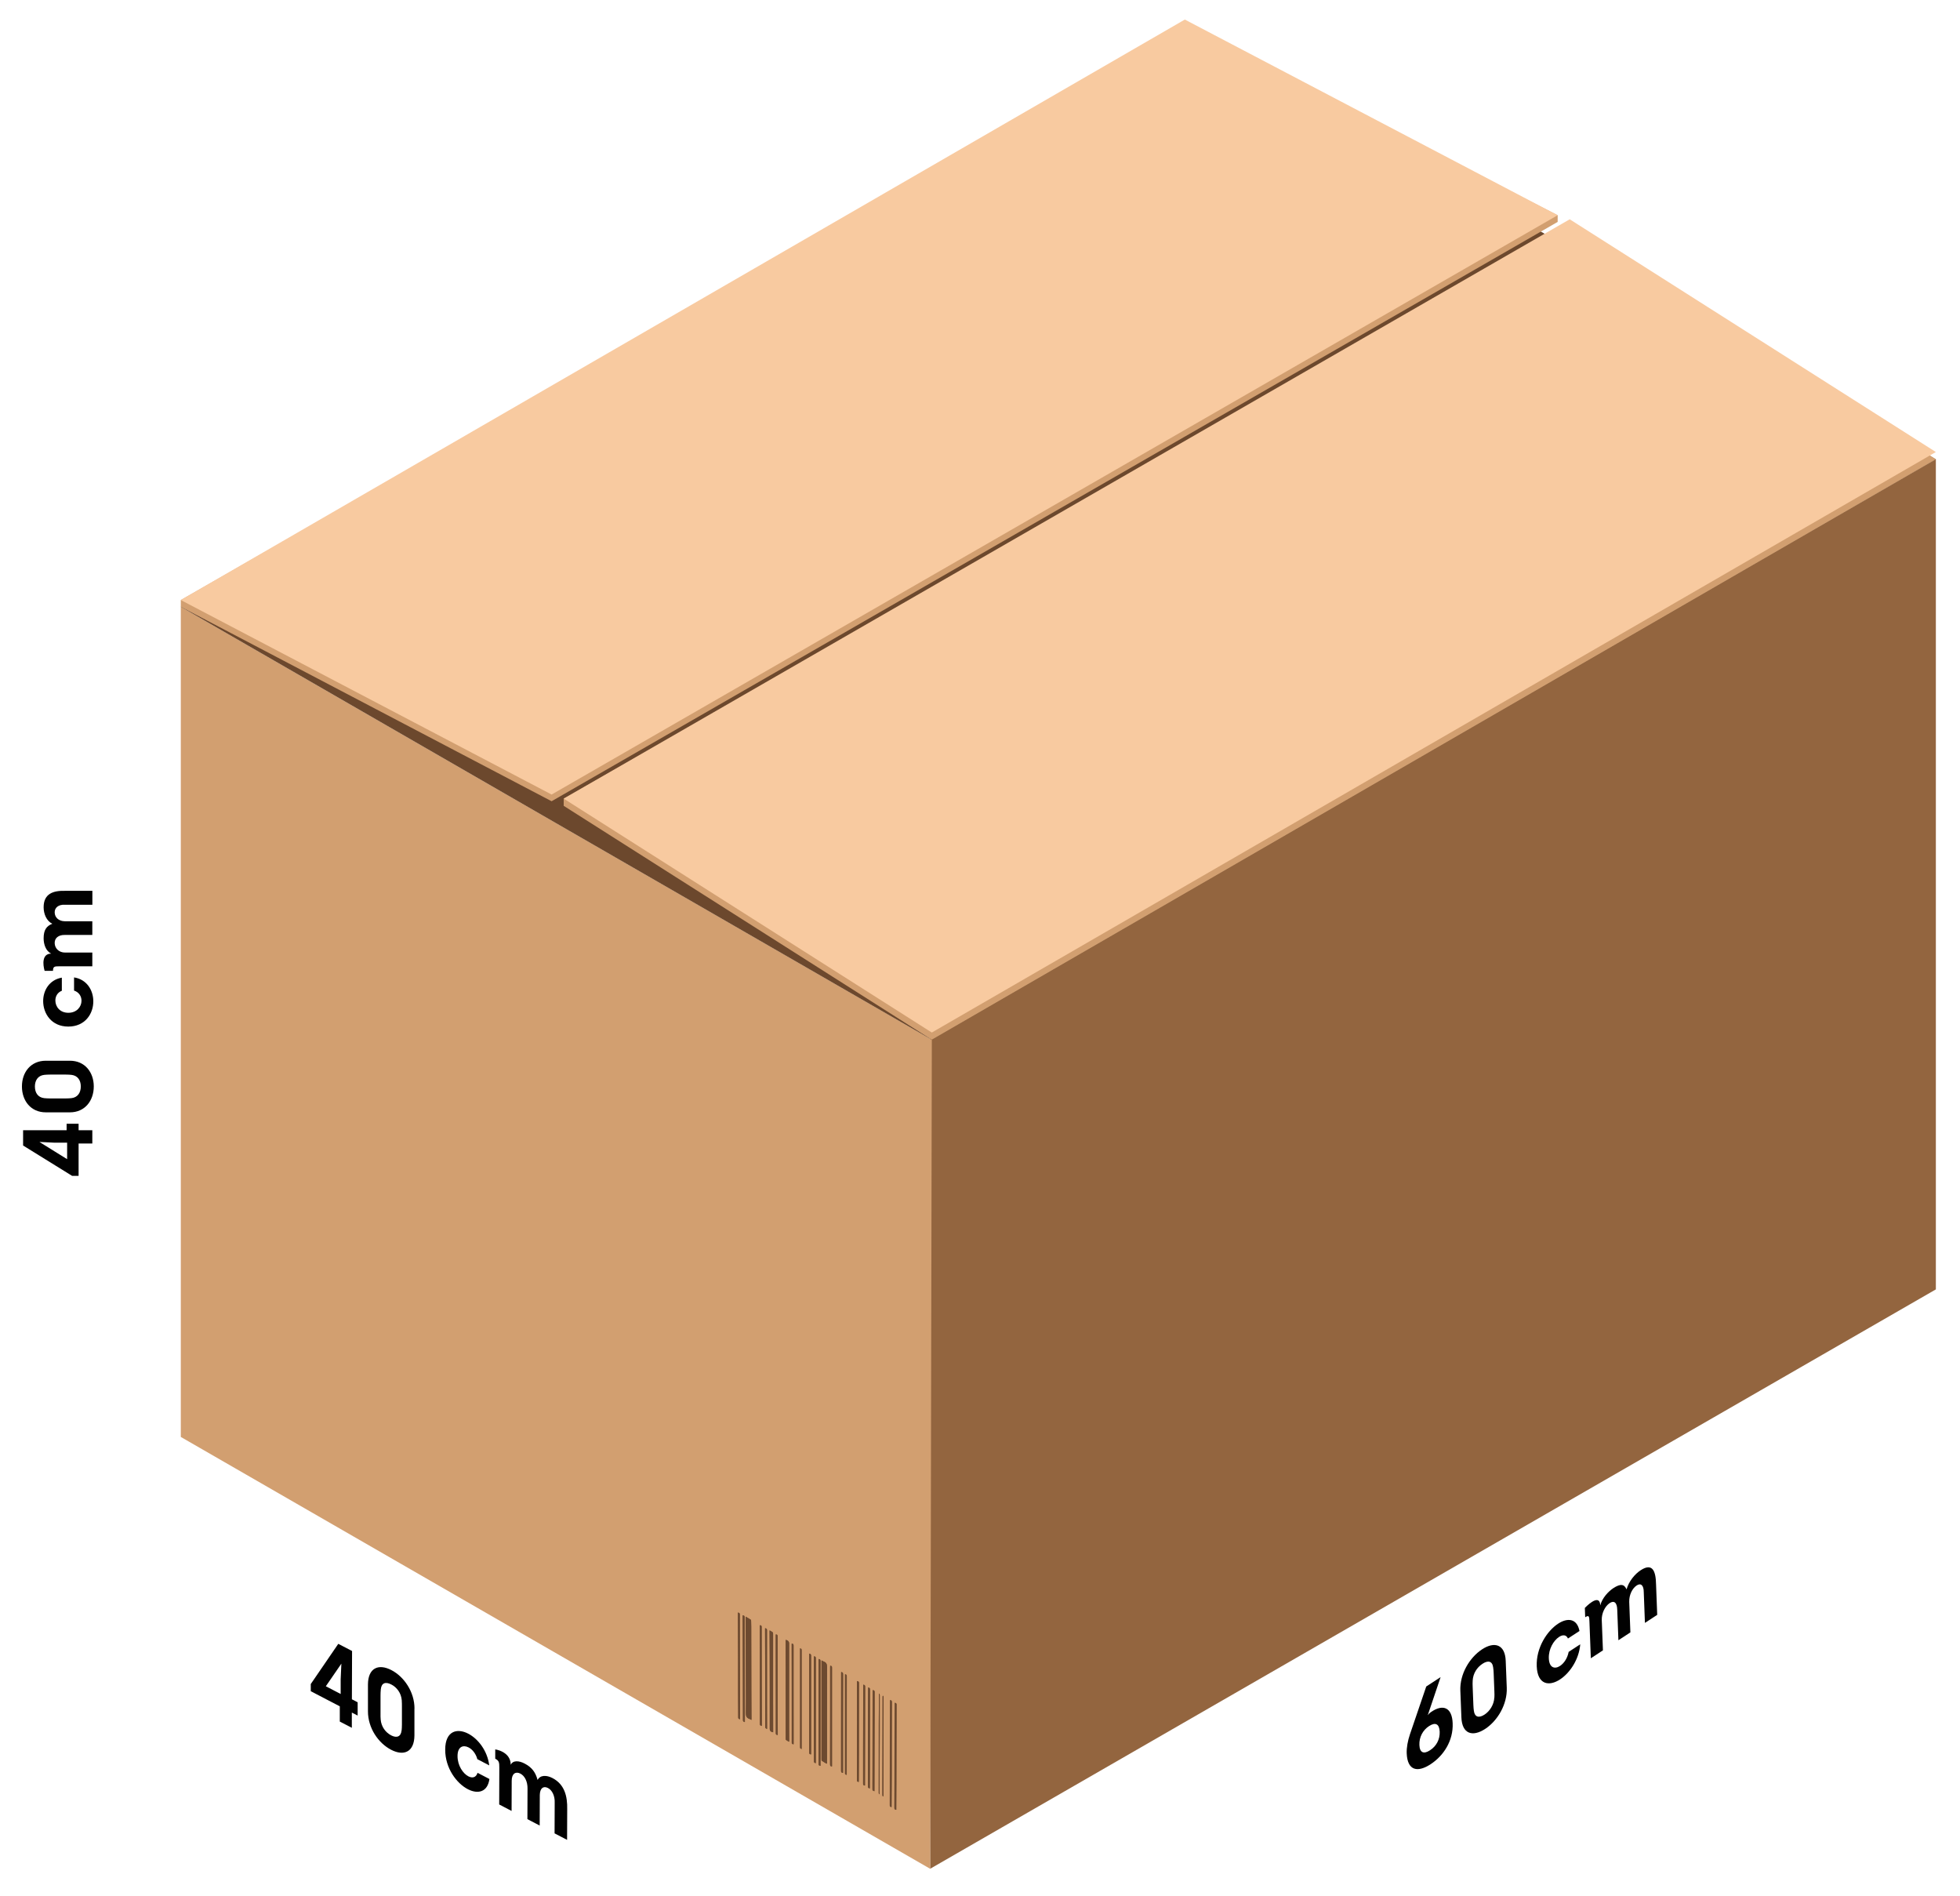 <?xml version="1.0" encoding="UTF-8"?> <svg xmlns="http://www.w3.org/2000/svg" id="Layer_1" viewBox="0 0 336.92 325.81"><defs><style>.cls-1{fill:#f8caa0;}.cls-2{fill:#010101;}.cls-3{fill:#6c482d;}.cls-4{fill:#93653f;}.cls-5{fill:#d29f70;}.cls-6{fill:#6d4a30;}</style></defs><polygon class="cls-4" points="332.77 78.93 332.77 221.61 159.89 321.19 159.89 321.19 159.89 321.19 159.89 321.19 159.67 178.7 159.91 178.56 159.92 178.56 159.93 178.55 160.09 178.46 332.76 78.93 332.76 78.93 332.77 78.93"></polygon><polygon class="cls-5" points="160.18 178.7 159.89 321.19 159.89 321.19 159.89 321.19 159.89 321.19 159.89 321.19 31.08 246.97 31.08 104.29 31.09 104.3 159.26 178.17 159.92 178.56 160.09 178.65 160.18 178.7"></polygon><polygon class="cls-3" points="332.77 78.94 203.67 4.53 31.08 104.3 160.17 178.71 332.77 78.94"></polygon><polygon class="cls-5" points="332.77 78.93 332.76 78.94 160.18 178.7 160.09 178.65 159.93 178.55 159.26 178.12 96.9 138.5 96.9 137.26 266.58 40.78 269.83 38.93 331.52 78.14 331.74 78.28 332.31 78.64 332.76 78.93 332.77 78.93"></polygon><polygon class="cls-1" points="332.77 77.69 331.74 78.28 331.69 78.31 160.18 177.46 159.54 177.06 96.9 137.26 265.52 40.17 269.83 37.69 332.55 77.55 332.77 77.69"></polygon><polygon class="cls-5" points="267.76 38.14 94.82 137.71 31.08 104.29 31.08 103.13 203.67 4.52 267.76 36.99 267.76 38.14"></polygon><polygon class="cls-1" points="267.76 36.99 94.82 136.56 31.08 103.13 203.67 3.36 267.76 36.99"></polygon><path class="cls-6" d="m128.19,277.86c0,.41,0,.75,0,1.09,0,3.52.02,7.03.03,10.55,0,1.64.03,3.27,0,4.91-.01.51.1.85.6,1.02.11.04.21.11.36.18,0-.14,0-.22,0-.3,0-1.61-.01-3.22-.02-4.83,0-3.63-.01-7.25-.02-10.88,0-.34,0-.68-.02-1.02,0-.07-.02-.17-.07-.2-.26-.17-.53-.32-.85-.51Zm13.9,25.26s.04-.03.06-.04v-.3c0-5.42,0-10.84.01-16.26,0-.47-.11-.77-.55-.93-.13-.05-.24-.13-.4-.21v.32c0,4.28,0,8.56,0,12.84,0,1.28,0,2.56,0,3.84,0,.08.01.21.06.25.26.18.54.33.81.5Zm-6.5-3.77s.04-.03.06-.05c0-.08,0-.15,0-.23,0-.66-.01-1.33-.01-1.99,0-4.88,0-9.75,0-14.63,0-.33-.23-.56-.6-.59,0,.08,0,.15,0,.23,0,1.44.01,2.88.01,4.33,0,4.01,0,8.01.01,12.02,0,.15,0,.3,0,.44,0,.05.01.13.05.16.15.11.32.2.48.3Zm-3.3-19.12c0,.14,0,.21,0,.29,0,1.36.01,2.72.02,4.07,0,1.76,0,3.52.01,5.27,0,2.43,0,4.85,0,7.28,0,.33.21.55.58.58,0-.08,0-.17,0-.25,0-1.88,0-3.76-.01-5.64,0-3.08,0-6.15,0-9.23,0-.61,0-1.22,0-1.83,0-.08-.03-.19-.08-.24-.14-.11-.3-.19-.51-.31Zm8.75,23.27v-.24c0-2.74,0-5.49,0-8.23,0-3.18,0-6.35,0-9.53,0-.25-.08-.34-.32-.36,0,.05,0,.1,0,.15,0,5.96,0,11.93,0,17.89,0,.21.06.28.33.32Zm-1.12-18.83c0,.07-.01.13-.01.18,0,5.95,0,11.9,0,17.85,0,.22.07.29.32.34,0-.06,0-.13,0-.19,0-5.94,0-11.89,0-17.83,0-.24-.05-.3-.32-.35Zm-13.08-7.52c0,.09,0,.17,0,.25.01,2.63.02,5.25.03,7.88,0,1.94,0,3.89,0,5.83,0,1.35.01,2.69.02,4.04,0,.24.05.29.31.35,0-.07,0-.14,0-.21,0-2.02-.01-4.04-.02-6.06,0-1.2,0-2.41-.01-3.61,0-2.7,0-5.4-.01-8.09,0-.25-.04-.3-.33-.37Zm18.71,27.92c0-.06.01-.11.01-.17,0-5.61,0-11.22.01-16.83,0-.22-.07-.29-.32-.34,0,.06-.01.12-.01.19,0,5.61,0,11.22,0,16.83,0,.21.07.28.32.32Zm8.25-12.41c0,.09,0,.17,0,.25,0,1.28-.02,2.56-.03,3.84-.01,4.66-.03,9.31-.04,13.97,0,.23.06.29.32.34,0-.06,0-.12,0-.19,0-1.37.01-2.74.02-4.12,0-1.67.01-3.34.01-5,0-2.91.02-5.82.02-8.73,0-.25-.05-.3-.32-.36Zm-15.97,7.95c0-.09,0-.17,0-.25,0-2.15,0-4.3,0-6.45,0-3.41,0-6.83,0-10.24,0-.27-.05-.33-.33-.38,0,.08,0,.17,0,.25,0,3.27,0,6.53,0,9.8,0,2.31,0,4.61,0,6.92,0,.23.06.29.33.36Zm15.16-8.41c0,.06,0,.13,0,.19,0,1.88-.02,3.76-.03,5.64,0,2.18,0,4.35-.01,6.53,0,1.9,0,3.8-.01,5.7,0,.23.07.31.31.33,0-.06,0-.11,0-.17,0-1.84.02-3.68.03-5.52,0-1.59,0-3.18,0-4.77,0-2.52.01-5.04.02-7.55,0-.26-.05-.32-.31-.37Zm-24.97,3.78c0-.1,0-.18,0-.25,0-3.1-.02-6.2-.03-9.29,0-2.14,0-4.29-.01-6.43,0-.68,0-1.37,0-2.05,0-.22-.08-.3-.33-.32,0,.06,0,.13,0,.19,0,.41.01.82.01,1.24,0,2.27.01,4.53.02,6.8,0,3.21.01,6.41.02,9.62,0,.06,0,.12,0,.17,0,.19.11.27.31.32Zm19.29-7.05v.23c0,1.03,0,2.06,0,3.09,0,4.56,0,9.12-.01,13.68,0,.25.05.3.31.34,0-.08.01-.16.01-.24,0-1.62.01-3.25.02-4.87,0-3.95,0-7.91.01-11.86,0-.23-.05-.29-.33-.36Zm1.92,1.1c0,.08-.01.14-.01.2,0,1.05-.01,2.1-.02,3.15,0,3.16,0,6.32-.01,9.48,0,1.4,0,2.79,0,4.19,0,.22.07.29.32.32,0-.08,0-.16,0-.25,0-1.29.01-2.57.01-3.86,0-4.3,0-8.6.01-12.9,0-.2-.11-.28-.31-.33Zm1.07,17.83c0-.08,0-.15,0-.21,0-3.39.01-6.79.02-10.18,0-.89.01-1.78.01-2.67,0-1.33,0-2.65,0-3.98,0-.22-.07-.29-.33-.33,0,.06,0,.13,0,.19,0,2.69-.01,5.37-.02,8.06,0,2.58-.01,5.17-.02,7.75,0,.32,0,.63,0,.95,0,.29.02.32.33.42Zm-1.62-.96c0-.12,0-.22,0-.32,0-3.45.01-6.9.02-10.36,0-2.1.01-4.2.01-6.3,0-.25-.06-.31-.32-.36,0,.06,0,.13,0,.19,0,2.02-.01,4.03-.02,6.05,0,1.8-.01,3.59-.01,5.39,0,1.79,0,3.58,0,5.37,0,.23.05.29.33.34Zm-17.74-10.26c0-.09,0-.17,0-.25,0-2.31-.02-4.62-.02-6.93,0-2.83,0-5.65-.01-8.48,0-.44,0-.89,0-1.33,0-.21-.08-.29-.31-.3,0,.24,0,.47,0,.71,0,1.45,0,2.9.01,4.35,0,2.13,0,4.26,0,6.39,0,1.82,0,3.64,0,5.47,0,.25.04.3.33.38Zm.91.53c0-.11,0-.19,0-.28,0-1.32,0-2.64-.01-3.96,0-1.71,0-3.43,0-5.14,0-2.53,0-5.06,0-7.59,0-.23-.07-.31-.33-.35,0,.08,0,.15,0,.23,0,2.39.02,4.79.02,7.18,0,2.55,0,5.1.01,7.65,0,.63.01,1.26,0,1.89,0,.21.1.3.32.36Zm12.73-9.79c0,.41,0,.79,0,1.18,0,3.43-.01,6.87-.01,10.3,0,1.84,0,3.67,0,5.51,0,.24.08.32.33.35,0-.07,0-.14,0-.21,0-3,0-6,0-9,0-2.58,0-5.15.01-7.73,0-.26-.05-.32-.33-.39Zm-10.9,10.83c0-.08,0-.15,0-.22,0-1-.01-2.01-.02-3.01,0-2.19,0-4.38-.01-6.57,0-2.39,0-4.78,0-7.17,0-.22-.07-.3-.31-.31,0,.38,0,.76,0,1.13,0,3.8,0,7.6.01,11.4,0,1.48,0,2.96,0,4.44,0,.21.07.28.33.31Zm9.02-11.9c0,.09-.01.17-.01.26,0,2.2,0,4.41,0,6.61,0,3.36,0,6.71-.01,10.07,0,.27.05.33.33.37,0-.07,0-.14,0-.21,0-2.96,0-5.91,0-8.87,0-2.63,0-5.26,0-7.88,0-.25-.05-.31-.31-.35Zm-3.61-2.08v.24c0,5.57,0,11.14,0,16.71,0,.26.04.31.31.37,0-.06.01-.11.01-.17,0-5.61,0-11.22,0-16.83,0-.21-.11-.28-.32-.33Zm-2.68,15.58c0-.11,0-.21,0-.3,0-3.32,0-6.65-.01-9.97,0-2.23,0-4.46,0-6.69,0-.23-.06-.31-.32-.33,0,.09,0,.18,0,.27,0,2.62,0,5.24.01,7.86,0,2.94,0,5.87,0,8.81,0,.25.04.3.32.35Zm15.35,8.96l.07-.02c0-.06.01-.12.01-.18,0-1.07,0-2.14,0-3.21,0-3.58.01-7.16.02-10.74,0-.07,0-.14,0-.21,0-.91,0-1.82,0-2.72,0-.06-.05-.13-.08-.19-.02,0-.05.01-.07.02,0,.07-.01.13-.01.2,0,3.66-.02,7.32-.02,10.98,0,1.15-.01,2.31-.01,3.46,0,.81,0,1.61,0,2.42,0,.07.06.14.09.21Zm-.65-.38s.05-.02.08-.03c0-.06,0-.13,0-.19,0-1.67.01-3.35.02-5.02,0-1.96.01-3.92.02-5.87,0-.63,0-1.26,0-1.89,0-1.35,0-2.71,0-4.06,0-.07-.05-.14-.07-.21l-.06.02c0,.06-.01.11-.01.17,0,1.63-.02,3.26-.03,4.89,0,3.81,0,7.63-.01,11.44,0,.19-.01.37,0,.56,0,.07.05.13.08.2Z"></path><path class="cls-6" d="m128.19,277.86c.32.19.59.34.85.51.05.03.07.13.07.2.01.34.01.68.02,1.02,0,3.63.01,7.25.02,10.88,0,1.61.01,3.22.02,4.83,0,.08,0,.16,0,.3-.15-.08-.25-.15-.36-.18-.5-.17-.61-.51-.6-1.02.03-1.63,0-3.27,0-4.91,0-3.52-.02-7.03-.03-10.55,0-.34,0-.68,0-1.09Z"></path><path class="cls-6" d="m142.09,303.12c-.27-.16-.55-.32-.81-.5-.05-.04-.06-.16-.06-.25,0-1.28,0-2.56,0-3.84,0-4.28,0-8.56,0-12.84v-.32c.16.09.27.17.4.21.44.16.55.46.55.93-.02,5.42-.01,10.84-.01,16.26v.3s-.04.03-.06.04Z"></path><path class="cls-6" d="m135.6,299.35c-.16-.1-.32-.19-.48-.3-.04-.03-.05-.1-.05-.16,0-.15,0-.3,0-.44,0-4.01,0-8.01-.01-12.02,0-1.44,0-2.88-.01-4.33,0-.08,0-.15,0-.23.37.03.6.26.6.59,0,4.88,0,9.75,0,14.63,0,.66,0,1.33.01,1.99,0,.08,0,.15,0,.23-.02.02-.04.03-.06.05Z"></path><path class="cls-6" d="m132.3,280.23c.21.12.37.2.51.31.06.04.08.16.08.24,0,.61,0,1.22,0,1.83,0,3.08,0,6.15,0,9.23,0,1.88,0,3.76.01,5.64,0,.08,0,.16,0,.25-.37-.04-.58-.25-.58-.58,0-2.43,0-4.85,0-7.28,0-1.76,0-3.52-.01-5.27,0-1.36,0-2.72-.02-4.07,0-.08,0-.15,0-.29Z"></path><path class="cls-6" d="m141.05,303.5c-.27-.04-.33-.1-.33-.32,0-5.96,0-11.93,0-17.89,0-.05,0-.1,0-.15.24.02.32.1.32.36,0,3.18,0,6.35,0,9.53,0,2.74,0,5.49,0,8.23v.24Z"></path><path class="cls-6" d="m139.92,284.66c.27.06.32.12.32.35,0,5.94,0,11.89,0,17.83,0,.06,0,.12,0,.19-.25-.04-.32-.12-.32-.34,0-5.95,0-11.9,0-17.85,0-.06,0-.11.01-.18Z"></path><path class="cls-6" d="m126.85,277.14c.29.07.33.12.33.37,0,2.7,0,5.4.01,8.09,0,1.2,0,2.41.01,3.61,0,2.02.01,4.04.02,6.06,0,.07,0,.14,0,.21-.27-.06-.31-.11-.31-.35,0-1.35-.02-2.69-.02-4.04,0-1.94,0-3.89,0-5.83,0-2.63-.02-5.25-.03-7.88,0-.08,0-.15,0-.25Z"></path><path class="cls-6" d="m153.81,292.65c.27.06.32.11.32.36,0,2.91-.02,5.82-.02,8.73,0,1.67,0,3.34-.01,5,0,1.37-.01,2.74-.02,4.12,0,.06,0,.12,0,.19-.25-.04-.32-.11-.32-.34.01-4.66.02-9.31.04-13.97,0-1.28.02-2.56.03-3.84,0-.08,0-.15,0-.25Z"></path><path class="cls-6" d="m153.01,292.19c.26.05.31.11.31.37,0,2.52-.01,5.04-.02,7.55,0,1.59,0,3.18,0,4.77,0,1.84-.02,3.68-.03,5.52,0,.06,0,.11,0,.17-.24-.03-.31-.1-.31-.33,0-1.9,0-3.8.01-5.7,0-2.18,0-4.35.01-6.53,0-1.88.02-3.76.03-5.64,0-.06,0-.12,0-.19Z"></path><path class="cls-6" d="m128.04,295.97c-.21-.05-.32-.13-.31-.32,0-.06,0-.12,0-.17,0-3.21-.01-6.41-.02-9.62,0-2.27-.01-4.53-.02-6.8,0-.41,0-.82-.01-1.24,0-.06,0-.13,0-.19.25.02.33.1.33.32,0,.68,0,1.37,0,2.05,0,2.14,0,4.29.01,6.43,0,3.1.02,6.2.03,9.29,0,.08,0,.15,0,.25Z"></path><path class="cls-6" d="m147.33,288.92c.29.07.33.13.33.36,0,3.95,0,7.91-.01,11.86,0,1.62,0,3.25-.02,4.87,0,.08,0,.16-.01.24-.26-.03-.31-.09-.31-.34,0-4.56,0-9.12.01-13.68,0-1.03,0-2.06,0-3.09v-.23Z"></path><path class="cls-6" d="m149.25,290.02c.2.04.31.12.31.33,0,4.3,0,8.6-.01,12.9,0,1.29,0,2.57-.01,3.86,0,.08,0,.16,0,.25-.25-.02-.32-.09-.32-.32,0-1.4,0-2.79,0-4.19,0-3.16,0-6.32.01-9.48,0-1.05,0-2.1.02-3.15,0-.06,0-.11.01-.2Z"></path><path class="cls-6" d="m150.32,307.85c-.32-.1-.34-.14-.33-.42,0-.32,0-.63,0-.95,0-2.58.01-5.17.02-7.75,0-2.69.01-5.37.02-8.06,0-.06,0-.13,0-.19.26.03.33.11.33.33,0,1.33,0,2.65,0,3.98,0,.89-.01,1.78-.01,2.67,0,3.39-.01,6.79-.02,10.18,0,.06,0,.12,0,.21Z"></path><path class="cls-6" d="m148.7,306.88c-.28-.05-.33-.11-.33-.34,0-1.79,0-3.58,0-5.37,0-1.8,0-3.59.01-5.39,0-2.02.01-4.03.02-6.05,0-.06,0-.12,0-.19.26.05.32.11.32.36,0,2.1-.01,4.2-.01,6.3,0,3.45-.01,6.9-.02,10.36,0,.1,0,.2,0,.32Z"></path><path class="cls-6" d="m130.97,296.62c-.29-.08-.33-.13-.33-.38,0-1.82,0-3.64,0-5.47,0-2.13,0-4.26,0-6.39,0-1.45,0-2.9-.01-4.35,0-.24,0-.47,0-.71.24.02.31.09.31.3,0,.44,0,.89,0,1.33,0,2.83,0,5.65.01,8.48,0,2.31.01,4.62.02,6.93,0,.08,0,.15,0,.25Z"></path><path class="cls-6" d="m131.87,297.15c-.22-.06-.32-.15-.32-.36.01-.63,0-1.26,0-1.89,0-2.55,0-5.1-.01-7.65,0-2.39-.01-4.79-.02-7.18,0-.08,0-.15,0-.23.26.04.33.12.33.35,0,2.53,0,5.06,0,7.59,0,1.71,0,3.43,0,5.14,0,1.32,0,2.64.01,3.96,0,.08,0,.17,0,.28Z"></path><path class="cls-6" d="m144.6,287.36c.29.07.33.13.33.39,0,2.58,0,5.15-.01,7.73,0,3,0,6,0,9,0,.07,0,.14,0,.21-.25-.02-.33-.11-.33-.35,0-1.84,0-3.67,0-5.51,0-3.43,0-6.87.01-10.3,0-.38,0-.77,0-1.18Z"></path><path class="cls-6" d="m133.7,298.18c-.26-.03-.33-.1-.33-.31,0-1.48,0-2.96,0-4.44,0-3.8,0-7.6-.01-11.4,0-.38,0-.76,0-1.13.24.01.31.09.31.31,0,2.39,0,4.78,0,7.17,0,2.19,0,4.38.01,6.57,0,1,.01,2.01.02,3.01,0,.07,0,.14,0,.22Z"></path><path class="cls-6" d="m142.72,286.28c.26.04.31.1.31.35,0,2.63,0,5.26,0,7.88,0,2.96,0,5.91,0,8.87,0,.07,0,.14,0,.21-.27-.04-.33-.11-.33-.37,0-3.36.01-6.71.01-10.07,0-2.2,0-4.41,0-6.61,0-.09,0-.17.01-.26Z"></path><path class="cls-6" d="m139.11,284.2c.21.05.32.12.32.33,0,5.61,0,11.22,0,16.83,0,.05,0,.11-.01.17-.26-.06-.31-.11-.31-.37,0-5.57,0-11.14,0-16.71v-.24Z"></path><path class="cls-6" d="m136.43,299.77c-.28-.05-.32-.1-.32-.35,0-2.94,0-5.87,0-8.81,0-2.62,0-5.24-.01-7.86,0-.09,0-.18,0-.27.25.03.32.1.32.33,0,2.23,0,4.46,0,6.69,0,3.32,0,6.65.01,9.97,0,.1,0,.19,0,.3Z"></path><path class="cls-6" d="m151.79,308.73c-.03-.07-.09-.14-.09-.21,0-.81,0-1.61,0-2.42,0-1.15.01-2.31.01-3.46,0-3.66.02-7.32.02-10.98,0-.07,0-.13.01-.2.02,0,.05-.01.07-.02.03.06.08.13.08.19,0,.91,0,1.82,0,2.72,0,.07,0,.14,0,.21,0,3.58-.01,7.16-.02,10.74,0,1.07,0,2.14,0,3.21,0,.06,0,.12-.01.18l-.07.02Z"></path><path class="cls-6" d="m151.13,308.36c-.03-.07-.07-.13-.08-.2,0-.19,0-.37,0-.56,0-3.81,0-7.63.01-11.44,0-1.63.02-3.26.03-4.89,0-.06,0-.11.01-.17l.06-.02c.03.07.07.14.07.21,0,1.35,0,2.71,0,4.06,0,.63,0,1.26,0,1.89,0,1.96,0,3.92-.02,5.87,0,1.67-.01,3.35-.02,5.02,0,.06,0,.13,0,.19-.03,0-.05.02-.08.03Z"></path><path class="cls-2" d="m247.63,288.27l-2.2,6.52c.16-.22.34-.39.53-.52,2.1-1.47,3.65-.8,3.75,1.91.12,3.02-1.56,5.58-3.79,7.04s-3.99,1.14-4.11-1.88c-.04-.96.19-2.19.56-3.27l2.8-8.21,2.45-1.6Zm-.15,9.37c-.05-1.36-.74-1.68-1.82-.98-1.08.7-1.72,1.9-1.67,3.25.05,1.34.75,1.62,1.83.91,1.08-.7,1.71-1.85,1.66-3.19Z"></path><path class="cls-2" d="m258.83,285.47l.18,4.6c.11,2.86-1.58,5.68-3.71,7.08-2.17,1.42-3.98.88-4.09-1.98l-.18-4.6c-.11-2.85,1.58-5.68,3.74-7.1,2.14-1.4,3.96-.85,4.06,2Zm-1.95,6.3c.02-.34.02-.69,0-1.08l-.12-3.07c-.01-.38-.04-.73-.09-1.05-.15-1.12-.91-1.22-1.82-.62-.96.62-1.64,1.67-1.7,2.92-.02.36-.02.73,0,1.11l.12,3.07c.02.4.04.72.09,1.02.15,1.08.88,1.24,1.83.62.91-.6,1.62-1.7,1.68-2.92Z"></path><path class="cls-2" d="m269.53,281.62c-.29-.68-.91-.7-1.56-.26-.9.61-1.79,2.04-1.73,3.66.06,1.64,1.02,1.9,1.92,1.31.66-.43,1.27-1.29,1.49-2.42l1.99-1.3c-.21,2.62-1.79,4.92-3.45,6.02-1.9,1.26-3.9.95-4.03-2.25-.12-3.19,1.78-6.07,3.67-7.31,1.63-1.07,3.26-.91,3.68,1.25l-1.99,1.3Z"></path><path class="cls-2" d="m282.76,278.93l-.2-5.26c0-1.24-.52-1.65-1.24-1.16-.73.5-1.29,1.59-1.26,2.81l.2,5.24-2.06,1.35-.2-5.24c-.03-1.24-.55-1.65-1.32-1.13-.76.52-1.39,1.7-1.34,2.93l.2,5.18-2.08,1.36-.24-6.31c-.03-.88-.07-1.17-.73-.74l-.06-1.6c.93-.96,2.58-2.25,2.65-.44.35-1.29,1.37-2.38,2.26-2.97,1.26-.82,1.88-.66,2.26.22.39-1.39,1.43-2.64,2.43-3.29,2.05-1.34,2.6.18,2.64,2.41l.2,5.26-2.11,1.38Z"></path><path class="cls-2" d="m60.48,296.96l-2.07-1.07v-2.62s-4.99-2.6-4.99-2.6v-1.23s4.73-6.91,4.73-6.91l2.37,1.23-.03,8.3.99.52v2.28s-1-.52-1-.52v2.62Zm-1.81-11.01l-2.66,3.87,2.55,1.33v-2.51s.12-2.68.12-2.68h-.02Z"></path><path class="cls-2" d="m71.24,293.66v4.6c-.02,2.87-1.82,3.61-4,2.48-2.22-1.15-4-3.76-3.99-6.63v-4.6c.02-2.85,1.82-3.62,4.04-2.46,2.19,1.14,3.97,3.77,3.96,6.61Zm-2.2,3.76c.03-.3.05-.64.05-1.03v-3.07c0-.38,0-.74-.03-1.1-.1-1.24-.85-2.22-1.79-2.7-.98-.51-1.7-.3-1.81.83-.03.32-.05.67-.05,1.05v3.07c-.01.4,0,.74.03,1.08.1,1.21.82,2.2,1.8,2.71.93.49,1.68.25,1.79-.84Z"></path><path class="cls-2" d="m82.06,302.37c-.26-.98-.88-1.73-1.54-2.05-.92-.46-1.87-.12-1.87,1.5,0,1.64.94,3,1.86,3.48.67.35,1.32.23,1.58-.6l2.04,1.06c-.31,2.27-1.99,2.63-3.68,1.77-1.94-.99-3.93-3.61-3.92-6.82,0-3.19,2.02-3.75,3.96-2.74,1.67.87,3.29,2.9,3.61,5.45l-2.03-1.06Z"></path><path class="cls-2" d="m95.33,315.09l.02-5.26c.05-1.18-.45-2.18-1.19-2.54-.75-.37-1.35.04-1.37,1.23l-.02,5.24-2.11-1.1.02-5.24c.02-1.22-.48-2.22-1.26-2.6-.78-.39-1.46.02-1.46,1.24l-.02,5.19-2.13-1.11.02-6.32c0-.89-.03-1.2-.7-1.55v-1.6c.97.16,2.67.84,2.66,2.65.4-.83,1.46-.7,2.38-.22,1.29.67,1.89,1.53,2.24,2.83.45-.88,1.54-.86,2.56-.33,2.1,1.09,2.58,3.17,2.53,5.36l-.02,5.26-2.16-1.12Z"></path><path class="cls-2" d="m15.87,194.25v2.29h-2.36v5.56h-1.11l-8.43-5.22v-2.63h7.48v-1.11h2.06v1.11h2.36Zm-9.06,2.04l4.73,2.94v-2.84h-2.26l-2.46-.12v.02Z"></path><path class="cls-2" d="m7.87,182.31h4.15c2.58,0,4.1,1.99,4.1,4.42s-1.51,4.45-4.1,4.45h-4.15c-2.57,0-4.1-1.99-4.1-4.45s1.53-4.42,4.1-4.42Zm4.42,2.43c-.29-.03-.6-.05-.95-.05h-2.77c-.34,0-.66.02-.97.05-1.07.12-1.6.95-1.6,1.99,0,1.09.53,1.89,1.6,2.01.3.03.63.05.97.05h2.77c.36,0,.66-.02.95-.05,1.04-.12,1.6-.92,1.6-2.01s-.56-1.87-1.6-1.99Z"></path><path class="cls-2" d="m10.64,170.28c-.77.29-1.14.99-1.12,1.72.02,1.02.77,2.07,2.23,2.07s2.26-1.05,2.26-2.07c0-.75-.41-1.46-1.28-1.75v-2.26c2.19.34,3.3,2.19,3.31,4.08.02,2.16-1.41,4.37-4.3,4.37s-4.32-2.23-4.32-4.38c0-1.85,1.07-3.66,3.21-4.03v2.26Z"></path><path class="cls-2" d="m15.87,155.5h-4.74c-1.09-.05-1.75.51-1.73,1.33.02.83.66,1.5,1.75,1.51h4.72v2.35h-4.72c-1.11-.02-1.77.54-1.75,1.41.02.87.7,1.62,1.8,1.62h4.67v2.36h-5.69c-.8,0-1.07.03-1.07.78h-1.44c-.31-1.07-.49-2.96,1.14-2.96-.94-.44-1.31-1.61-1.31-2.63,0-1.43.49-2.11,1.49-2.5-1-.49-1.49-1.7-1.49-2.84,0-2.33,1.65-2.87,3.64-2.82h4.74v2.4Z"></path></svg> 